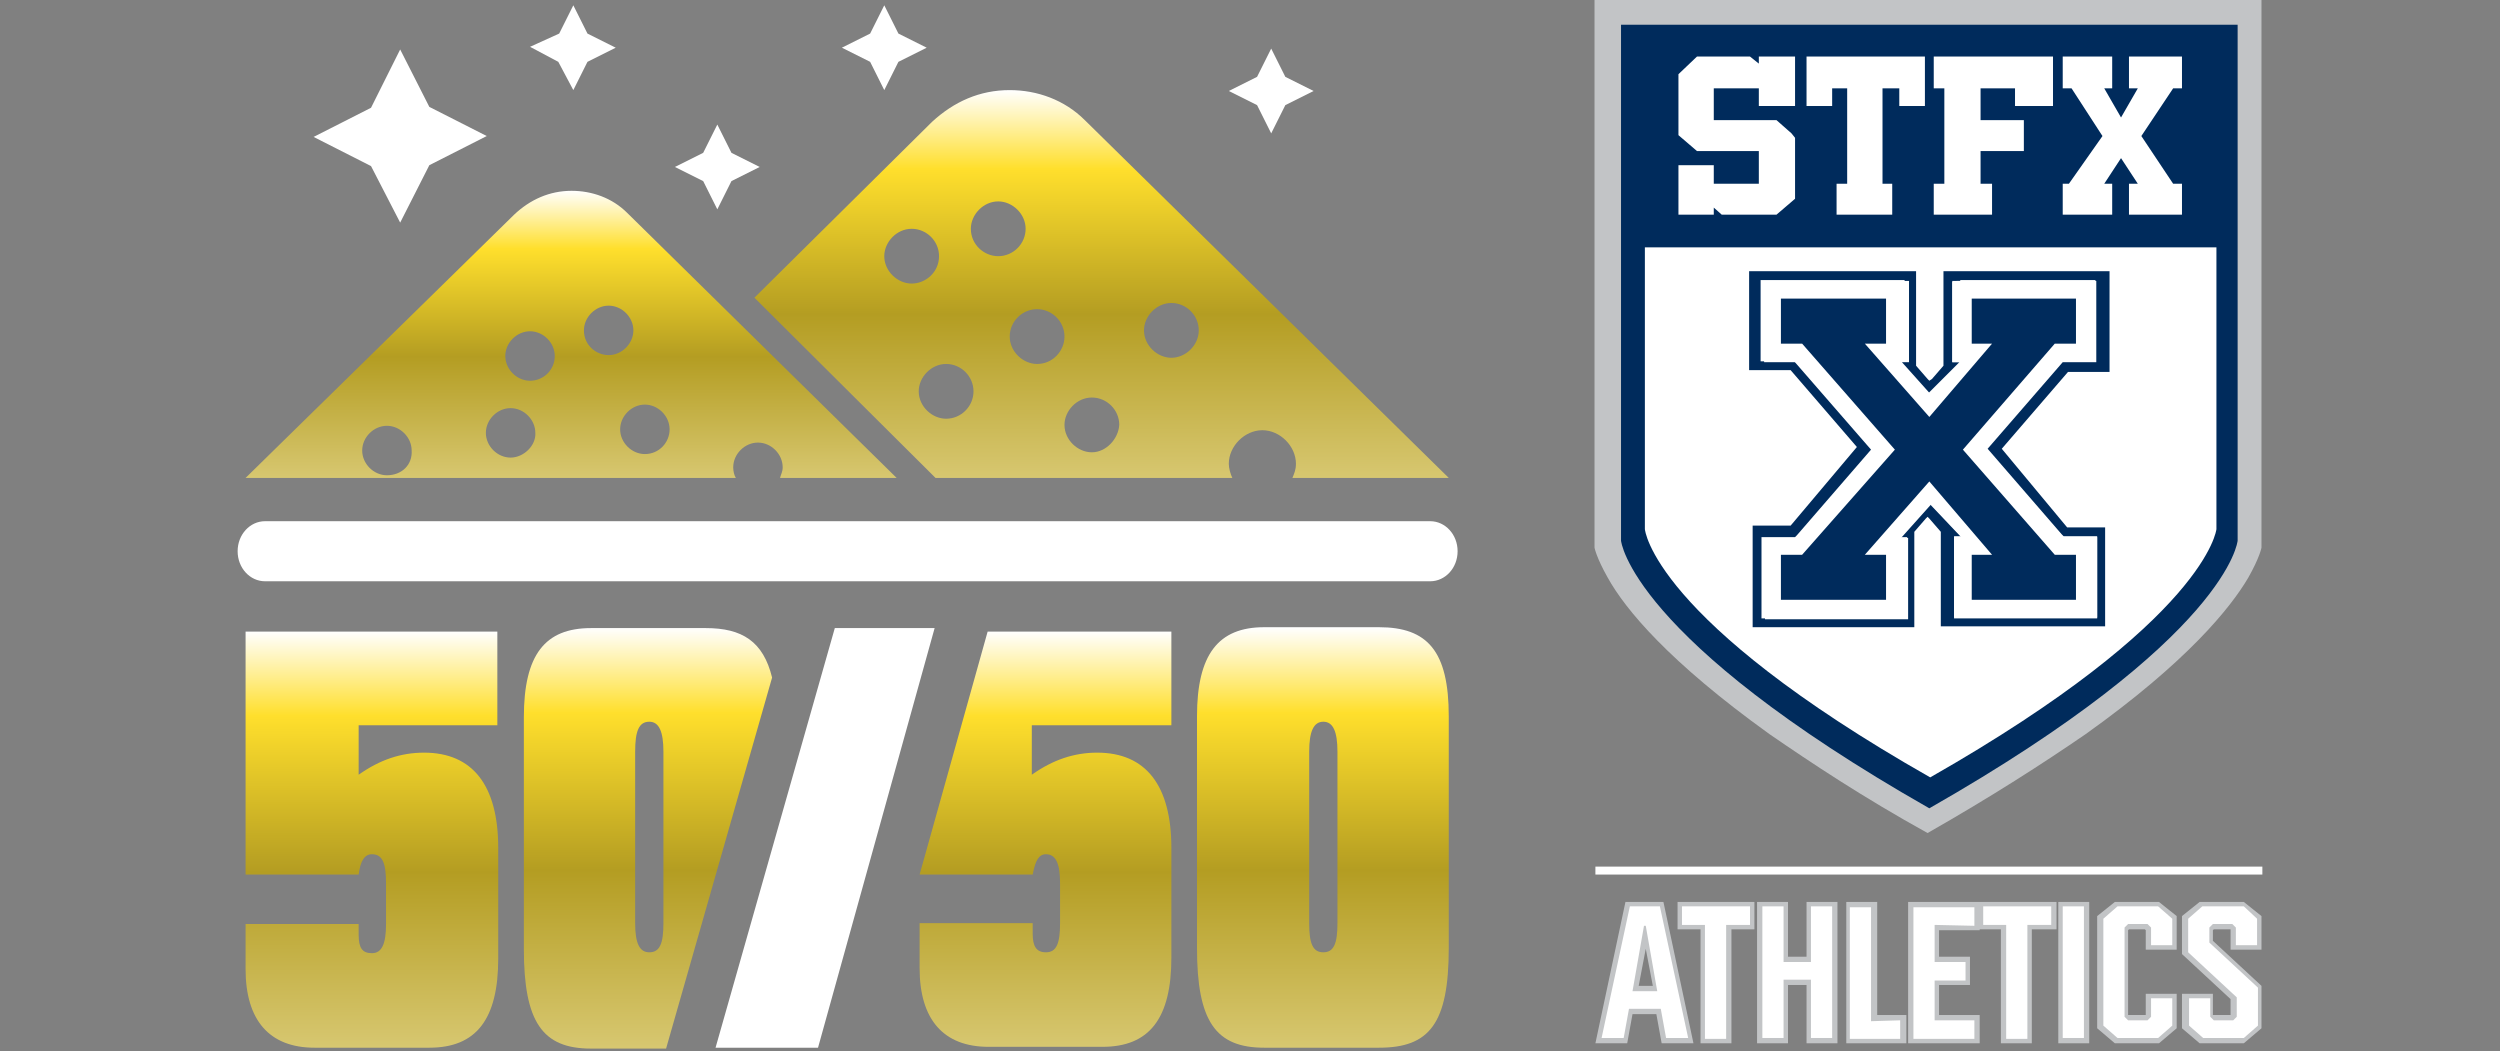 <?xml version="1.0" encoding="UTF-8"?> <svg xmlns="http://www.w3.org/2000/svg" xmlns:xlink="http://www.w3.org/1999/xlink" version="1.1" id="Layer_1" x="0px" y="0px" viewBox="0 0 283 119" style="enable-background:new 0 0 283 119;" xml:space="preserve"><rect x="0" y="0" width="283" height="119" fill="#808080" stroke="none"/> <style type="text/css"> .st0{fill:#C2C4C6;} .st1{fill:#002B5C;} .st2{fill:#FFFFFF;} .st3{fill:url(#SVGID_1_);} .st4{fill:url(#SVGID_00000061463998779023186600000015207954886922073229_);} .st5{fill:url(#SVGID_00000040559932379432527300000001882675402976660630_);} .st6{fill:url(#SVGID_00000107573947060600265850000003401505114728095381_);} .st7{fill:url(#SVGID_00000147938775248058935110000018213547836411551886_);} .st8{fill:url(#SVGID_00000155121858019646568520000001252327912569478069_);} </style> <g> <g> <g id="XMLID_1_"> <g id="XMLID_2_"> <path id="XMLID_26_" class="st0" d="M256,0v62c0,0-0.2,1.1-1.5,3.4c-2,3.4-6.9,9.5-18.4,17.7c-4.8,3.3-10.7,7.1-17.9,11.2 c-7.4-4.1-13.1-7.9-17.9-11.2C188.9,74.9,184,69,182,65.4c-1.3-2.3-1.5-3.4-1.5-3.4V0H256z"></path> <path id="XMLID_25_" class="st1" d="M218.4,2.8h-34.9v58.4c0,0,1,11,34.9,30.3c34-19.4,34.9-30.3,34.9-30.3V2.8H218.4z"></path> <path id="XMLID_23_" class="st1" d="M218.4,89.9c-30.8-17.7-33.5-28.2-33.6-28.9V4.1H252V61C251.9,61.5,249.5,72.2,218.4,89.9z"></path> <path id="XMLID_22_" class="st2" d="M218.4,6.1h-32.2v53.8c0,0,0.8,10.2,32.3,28.1c31.4-17.9,32.4-28.1,32.4-28.1V6.1H218.4z"></path> <rect id="XMLID_21_" x="184.8" y="5.4" class="st1" width="67.3" height="22.6"></rect> <g id="XMLID_24_"> <path id="XMLID_32_" class="st1" d="M220,41.2v0.2l0,0l-1.3,1.5l0,0l-0.3,0.2l-0.2-0.2l0,0l-1.3-1.5l0,0v-0.2V30.7h-17.6 c-0.2,0-0.3,0-0.5,0H198v0.5l0,0v10.2l0,0v0.5h1l0,0c0.2,0,0.3,0,0.5,0l0,0c1,0,1.8,0,2.8,0c0,0,0,0,0.2,0c0,0,0,0,0.2,0 l7.5,8.7l-7.5,8.9l0,0h-2.8c-0.2,0-0.3,0-0.5,0l0,0h-1v0.8l0,0v10.2l0,0V71h0.7c0.2,0,0.3,0,0.5,0h17.1V60.4v-0.2l1.3-1.5l0,0 l0,0l0.2-0.2l0.2,0.2l0,0l1.3,1.5v0.2v10.5h17.4c0.2,0,0.3,0,0.5,0h0.7v-0.5l0,0V60.2l0,0v-0.5h-1l0,0c-0.2,0-0.3,0-0.5,0H234 l0,0l-7.4-8.9l7.5-8.7c0,0,0,0,0.2,0c0,0,0,0,0.2,0c1,0,1.8,0,2.8,0l0,0c0.2,0,0.3,0,0.5,0l0,0h1v-0.5l0,0V31.5l0,0v-0.8h-0.7 c-0.2,0-0.3,0-0.5,0H220L220,41.2L220,41.2z M221.5,31.8c0.2,0,0.3,0,0.5,0h14.6c0.2,0,0.2,0,0.3,0h0.2l0,0h0.2V41h-3.8 l-8.5,9.8l8.4,9.7l0,0l0.2,0.2h3.8v8.9v0.3h-16.2v-9.2h0.8l-3.4-3.6l0,0l-3.4,3.8h0.8v9.2h-16.2v-0.3l0,0v-8.9h3.8l0.2-0.2l0,0 l8.4-9.7l-8.7-10h-3.8v-9.2h0.2l0,0h0.2c0.2,0,0.2,0,0.3,0H215c0.2,0,0.3,0,0.5,0c0,0,0,0,0.2,0h0.2l0,0h0.2v0.3l0,0v8.5l0,0 V41h-0.8l3.4,3.8l0,0l3.2-3.8H221v-0.3l0,0v-8.5l0,0v-0.3h0.2l0,0L221.5,31.8L221.5,31.8L221.5,31.8z"></path> <path id="XMLID_29_" class="st2" d="M222.1,31.8c-0.2,0-0.3,0-0.5,0c0,0,0,0-0.2,0h-0.2l0,0h-0.2v0.3l0,0v8.5l0,0V41h0.8 l-3.6,3.6l0,0l0,0l-3.4-3.8h0.8v-0.3l0,0V32l0,0v-0.3h-0.2l0,0h-0.2c0,0,0,0-0.2,0c-0.2,0-0.3,0-0.5,0H200c-0.2,0-0.2,0-0.3,0 h-0.2l0,0h-0.2v9.2h3.8l8.7,10l-8.4,9.7l0,0l-0.2,0.2h-3.8v8.9l0,0V70h16.5v-9.2H215l3.4-3.8l0,0l0,0l3.6,3.8h-0.8V70h16.2 v-0.3v-8.9h-3.8l-0.2-0.2l0,0l-8.7-9.7l8.7-10h3.8v-9.2H237l0,0h-0.2c-0.2,0-0.2,0-0.3,0h-14.6v0.1H222.1z M235,33.8v5.1h-2.5 l-10.3,12l10.3,12h2.5V68h-11.8v-5.1h2.3l-7.2-8.4l0,0l-7.2,8.4h2.3V68h-11.8v-5.1h2.5l10.3-12l-10.3-12h-2.5v-5.1h11.8v5.1 h-2.3l7.2,8.4l0,0l7.2-8.4h-2.3v-5.1L235,33.8L235,33.8z"></path> <polygon id="XMLID_9_" class="st1" points="235,38.9 235,33.8 223.2,33.8 223.2,38.9 225.5,38.9 218.4,47.2 218.4,47.2 211.1,38.9 213.5,38.9 213.5,33.8 201.6,33.8 201.6,38.9 204,38.9 214.5,50.9 204,62.8 201.6,62.8 201.6,67.9 213.5,67.9 213.5,62.8 211.1,62.8 218.4,54.5 218.4,54.5 225.5,62.8 223.2,62.8 223.2,67.9 235,67.9 235,62.8 232.6,62.8 222.2,50.9 232.6,38.9 "></polygon> <path id="XMLID_8_" d="M218.4,44.6L218.4,44.6L218.4,44.6z"></path> <path id="XMLID_6_" d="M218.4,57.1L218.4,57.1L218.4,57.1z"></path> <polygon id="XMLID_5_" points="218.1,58.9 218.1,58.9 218.1,58.9 "></polygon> </g> </g> <g id="XMLID_3_"> <polygon id="XMLID_19_" class="st2" points="204.5,12 207.4,12 207.4,10 209.1,10 209.1,20.8 207.9,20.8 207.9,24.3 214.2,24.3 214.2,20.8 213.1,20.8 213.1,10 215,10 215,12 217.9,12 217.9,6.4 204.5,6.4 "></polygon> <polygon id="XMLID_18_" class="st2" points="218.9,10 220.1,10 220.1,20.8 218.9,20.8 218.9,24.3 225.5,24.3 225.5,20.8 224.2,20.8 224.2,17.1 229.1,17.1 229.1,13.6 224.2,13.6 224.2,10 228.1,10 228.1,12 232.4,12 232.4,6.4 218.9,6.4 "></polygon> <polygon id="XMLID_4_" class="st2" points="247,10 247,6.4 241,6.4 241,10 242,10 240.1,13.3 238.2,10 239.1,10 239.1,6.4 233.5,6.4 233.5,10 234.5,10 238,15.4 234.2,20.8 233.5,20.8 233.5,24.3 239.1,24.3 239.1,20.8 238.2,20.8 240.1,17.9 242,20.8 241,20.8 241,24.3 247,24.3 247,20.8 246,20.8 242.4,15.4 246,10 "></polygon> <polygon id="XMLID_7_" class="st2" points="199.1,7.2 198.1,6.4 192.1,6.4 190,8.4 190,14.8 190,15.3 192.1,17.1 199.1,17.1 199.1,20.8 194,20.8 194,18.7 190,18.7 190,24.3 194,24.3 194,23.5 194.9,24.3 201.1,24.3 203.2,22.5 203.2,15.6 202.8,15.1 201.1,13.6 194,13.6 194,10 199.1,10 199.1,12 203.2,12 203.2,6.4 199.1,6.4 "></polygon> </g> </g> <g> <rect id="L2_1_" x="180.6" y="98.1" class="st2" width="75.5" height="0.9"></rect> <g id="XMLID_58_"> <g id="XMLID_191_"> <path id="XMLID_245_" class="st0" d="M184,102.1l-3.4,16h3.6l0.6-3.3h2.7l0.6,3.3h3.6l-3.4-16H184z M185.5,111.6l0.8-4.2 l0.8,4.2H185.5z"></path> <polygon id="XMLID_246_" class="st0" points="189.9,105.2 192.5,105.2 192.5,118.1 196,118.1 196,105.2 198.6,105.2 198.6,102.1 189.9,102.1 "></polygon> <polygon id="XMLID_247_" class="st0" points="204.5,108.3 202.4,108.3 202.4,102.1 198.9,102.1 198.9,118.1 202.4,118.1 202.4,111.5 204.5,111.5 204.5,118.1 208,118.1 208,102.1 204.5,102.1 "></polygon> <polygon id="XMLID_248_" class="st0" points="212.5,102.1 209,102.1 209,118.1 215.8,118.1 215.8,114.9 212.5,114.9 "></polygon> <polygon id="XMLID_249_" class="st0" points="224,102.1 216,102.1 216,118.1 224.1,118.1 224.1,114.9 219.5,114.9 219.5,111.5 223,111.5 223,108.3 219.5,108.3 219.5,105.3 224.1,105.3 224.1,105.2 226.5,105.2 226.5,118.1 230,118.1 230,105.2 232.8,105.2 232.8,102.1 224.1,102.1 "></polygon> <rect id="XMLID_250_" x="233" y="102.1" class="st0" width="3.5" height="16"></rect> <polygon id="XMLID_251_" class="st0" points="239.4,102.1 237.4,103.7 237.4,116.4 239.4,118.1 244.4,118.1 246.4,116.4 246.4,112.5 242.9,112.5 242.9,114.9 242.8,114.9 241,114.9 240.9,114.9 240.9,105.3 241,105.2 242.8,105.2 242.9,105.3 242.9,107.5 246.4,107.5 246.4,103.7 244.4,102.1 "></polygon> <polygon id="XMLID_252_" class="st0" points="256,107.5 256,103.7 254,102.1 249,102.1 247,103.7 247,108 252.5,113.1 252.5,114.9 252.5,114.9 250.6,114.9 250.5,114.9 250.5,112.5 247,112.5 247,116.4 249,118.1 254,118.1 256,116.4 256,111.6 250.5,106.5 250.5,105.3 250.6,105.2 252.5,105.2 252.5,105.3 252.5,107.5 "></polygon> </g> <path id="XMLID_65_" class="st2" d="M188,114.2h-3.6l-0.6,3.3h-2.5l3.2-14.9h3.4l3.2,14.9h-2.5L188,114.2z M187.6,112.2 l-1.3-7.4h-0.2l-1.3,7.4H187.6z"></path> <path id="XMLID_68_" class="st2" d="M198,104.7h-2.6v12.9H193v-12.9h-2.6v-2.1h7.7v2.1H198z"></path> <path id="XMLID_70_" class="st2" d="M207.4,102.6v14.9H205v-6.6h-3.1v6.6h-2.4v-14.9h2.4v6.3h3.1v-6.3H207.4z"></path> <path id="XMLID_73_" class="st2" d="M215.1,115.5v2.1h-5.7v-14.9h2.4v12.9L215.1,115.5L215.1,115.5z"></path> <path id="XMLID_76_" class="st2" d="M219,104.7v4.2h3.5v2.1H219v4.5h4.5v2.1h-6.9v-14.9h6.9v2.1L219,104.7L219,104.7z"></path> <path id="XMLID_78_" class="st2" d="M232.1,104.7h-2.6v12.9h-2.4v-12.9h-2.6v-2.1h7.7v2.1H232.1z"></path> <path id="XMLID_96_" class="st2" d="M233.5,102.6h2.4v14.9h-2.4V102.6z"></path> <path id="XMLID_98_" class="st2" d="M245.9,104v3h-2.4v-2l-0.4-0.4h-2.2l-0.4,0.4v10.1l0.4,0.4h2.2l0.4-0.4V113h2.4v3.1 l-1.6,1.4h-4.6l-1.6-1.4V104l1.6-1.4h4.6L245.9,104z"></path> <path id="XMLID_100_" class="st2" d="M255.5,104v3h-2.4v-2l-0.4-0.4h-2.2l-0.4,0.4v1.7l5.5,5.1v4.3l-1.6,1.4h-4.6l-1.6-1.4V113 h2.4v2.1l0.4,0.4h2.2l0.4-0.4v-2.2l-5.5-5.1V104l1.6-1.4h4.7L255.5,104z"></path> </g> </g> </g> <g> <linearGradient id="SVGID_1_" gradientUnits="userSpaceOnUse" x1="42.055" y1="71.47" x2="42.055" y2="118.563"> <stop offset="0" style="stop-color:#FFFFFF"></stop> <stop offset="0.203" style="stop-color:#FFDF2C"></stop> <stop offset="0.578" style="stop-color:#B49D22"></stop> <stop offset="1" style="stop-color:#D7C770"></stop> </linearGradient> <path class="st3" d="M42.1,107.9c1.1,0,1.6-1,1.6-3.3V100c0-2.3-0.4-3.3-1.6-3.3c-0.8,0-1.3,0.7-1.5,2.3H27.8V71.5h28.5v10.6H40.6 v5.6c2.4-1.7,4.8-2.5,7.4-2.5c5.5,0,8.4,3.7,8.4,10.8v12.5c0,6.9-2.5,10.1-7.8,10.1H35.6c-5.1,0-7.8-3.1-7.8-8.9v-5.1h12.8v1.2 C40.6,107.3,41,107.9,42.1,107.9z"></path> <path class="st2" d="M92.6,118.6H81l13.5-47.5h11.3L92.6,118.6z"></path> <linearGradient id="SVGID_00000137823115227360049700000001024070746334751419_" gradientUnits="userSpaceOnUse" x1="73.266" y1="71.067" x2="73.266" y2="118.563"> <stop offset="0" style="stop-color:#FFFFFF"></stop> <stop offset="0.203" style="stop-color:#FFDF2C"></stop> <stop offset="0.578" style="stop-color:#B49D22"></stop> <stop offset="1" style="stop-color:#D7C770"></stop> </linearGradient> <path style="fill:url(#SVGID_00000137823115227360049700000001024070746334751419_);" d="M79.9,71.1h-13c-5.2,0-7.6,3-7.6,10.1 v26.2c0,8.3,2.1,11.3,7.6,11.3h8.5l12-42C86.4,72.6,84,71.1,79.9,71.1z M75.1,104.5c0,2.3-0.4,3.3-1.6,3.3c-1.1,0-1.6-1-1.6-3.3 V85.1c0-2.3,0.4-3.4,1.6-3.4c1.1,0,1.6,1.1,1.6,3.4V104.5z"></path> <linearGradient id="SVGID_00000008845922381934753370000007990091814462098353_" gradientUnits="userSpaceOnUse" x1="149.756" y1="71.067" x2="149.756" y2="118.563"> <stop offset="0" style="stop-color:#FFFFFF"></stop> <stop offset="0.203" style="stop-color:#FFDF2C"></stop> <stop offset="0.578" style="stop-color:#B49D22"></stop> <stop offset="1" style="stop-color:#D7C770"></stop> </linearGradient> <path style="fill:url(#SVGID_00000008845922381934753370000007990091814462098353_);" d="M135.5,107.3V81.1c0-7,2.4-10.1,7.6-10.1 h13c5.5,0,7.9,2.7,7.9,10.1v26.2c0,8.6-2.2,11.3-7.9,11.3h-13C137.6,118.6,135.5,115.6,135.5,107.3z M148.2,104.5 c0,2.3,0.4,3.3,1.6,3.3c1.2,0,1.6-1,1.6-3.3V85.1c0-2.3-0.5-3.4-1.6-3.4s-1.6,1.1-1.6,3.4V104.5z"></path> <linearGradient id="SVGID_00000071532706523631881070000017658836264632278191_" gradientUnits="userSpaceOnUse" x1="118.321" y1="71.47" x2="118.321" y2="118.563"> <stop offset="0" style="stop-color:#FFFFFF"></stop> <stop offset="0.203" style="stop-color:#FFDF2C"></stop> <stop offset="0.578" style="stop-color:#B49D22"></stop> <stop offset="1" style="stop-color:#D7C770"></stop> </linearGradient> <path style="fill:url(#SVGID_00000071532706523631881070000017658836264632278191_);" d="M132.6,82.1V71.5h-20.8L104.1,99v0h12.8 c0.3-1.6,0.7-2.3,1.5-2.3c1.1,0,1.6,1,1.6,3.3v4.5c0,2.3-0.4,3.3-1.6,3.3c-1.1,0-1.5-0.7-1.5-2.1v-1.2h-12.8v5.1 c0,5.8,2.7,8.9,7.8,8.9h12.9c5.3,0,7.8-3.2,7.8-10.1V96c0-7.1-2.9-10.8-8.4-10.8c-2.6,0-5,0.8-7.4,2.5v-5.6H132.6z"></path> <linearGradient id="SVGID_00000012450480961699562110000012271964848689464448_" gradientUnits="userSpaceOnUse" x1="64.63" y1="21.569" x2="64.63" y2="54.103"> <stop offset="0" style="stop-color:#FFFFFF"></stop> <stop offset="0.203" style="stop-color:#FFDF2C"></stop> <stop offset="0.578" style="stop-color:#B49D22"></stop> <stop offset="1" style="stop-color:#D7C770"></stop> </linearGradient> <path style="fill:url(#SVGID_00000012450480961699562110000012271964848689464448_);" d="M101.5,54.1L71,24.1 c-1.7-1.7-4-2.5-6.3-2.5c-2.5,0-4.7,1-6.5,2.7L27.8,54.1h55.5c-0.2-0.3-0.3-0.8-0.3-1.2c0-1.5,1.3-2.8,2.8-2.8 c1.5,0,2.8,1.3,2.8,2.8c0,0.5-0.2,0.8-0.3,1.2H101.5z M43.8,53.8c-1.5,0-2.8-1.3-2.8-2.8c0-1.5,1.3-2.8,2.8-2.8 c1.5,0,2.8,1.3,2.8,2.8C46.7,52.6,45.5,53.8,43.8,53.8z M57.8,51.8c-1.5,0-2.8-1.3-2.8-2.8c0-1.5,1.3-2.8,2.8-2.8 c1.5,0,2.8,1.3,2.8,2.8C60.7,50.4,59.3,51.8,57.8,51.8z M60,43.1c-1.5,0-2.8-1.3-2.8-2.8c0-1.5,1.3-2.8,2.8-2.8 c1.5,0,2.8,1.3,2.8,2.8C62.8,41.9,61.5,43.1,60,43.1z M66.1,37.4c0-1.5,1.3-2.8,2.8-2.8c1.5,0,2.8,1.3,2.8,2.8 c0,1.5-1.3,2.8-2.8,2.8C67.5,40.2,66.1,39.1,66.1,37.4z M73,51.4c-1.5,0-2.8-1.3-2.8-2.8c0-1.5,1.3-2.8,2.8-2.8 c1.5,0,2.8,1.3,2.8,2.8C75.8,50.1,74.6,51.4,73,51.4z"></path> <linearGradient id="SVGID_00000127749634463652510480000018241821636286567818_" gradientUnits="userSpaceOnUse" x1="124.727" y1="10.212" x2="124.727" y2="54.103"> <stop offset="0" style="stop-color:#FFFFFF"></stop> <stop offset="0.203" style="stop-color:#FFDF2C"></stop> <stop offset="0.578" style="stop-color:#B49D22"></stop> <stop offset="1" style="stop-color:#D7C770"></stop> </linearGradient> <path style="fill:url(#SVGID_00000127749634463652510480000018241821636286567818_);" d="M164,54.1l-41.2-40.5 c-2.3-2.3-5.4-3.4-8.5-3.4c-3.4,0-6.3,1.3-8.8,3.6L85.4,33.7l20.5,20.4h33.6c-0.2-0.4-0.4-1.1-0.4-1.6c0-2,1.8-3.8,3.8-3.8 c2,0,3.8,1.8,3.8,3.8c0,0.7-0.2,1.1-0.4,1.6H164z M107.1,47.4c-1.6,0-3.1-1.4-3.1-3.1c0-1.6,1.4-3.1,3.1-3.1 c1.7,0,3.1,1.4,3.1,3.1C110.2,46,108.8,47.4,107.1,47.4z M103.2,32.1c-1.6,0-3.1-1.4-3.1-3.1c0-1.6,1.4-3.1,3.1-3.1 c1.7,0,3.1,1.4,3.1,3.1C106.3,30.8,104.8,32.1,103.2,32.1z M109.9,25.9c0-1.6,1.4-3.1,3.1-3.1c1.6,0,3.1,1.4,3.1,3.1 c0,1.7-1.4,3.1-3.1,3.1C111.4,29,109.9,27.7,109.9,25.9z M117.4,41.2c-1.6,0-3.1-1.4-3.1-3.1c0-1.7,1.4-3.1,3.1-3.1 c1.7,0,3.1,1.4,3.1,3.1C120.5,39.7,119.2,41.2,117.4,41.2z M132.6,40.5c-1.6,0-3.1-1.4-3.1-3.1c0-1.6,1.4-3.1,3.1-3.1 s3.1,1.4,3.1,3.1C135.7,39.1,134.2,40.5,132.6,40.5z M123.6,51.2c-1.6,0-3.1-1.4-3.1-3.1c0-1.6,1.4-3.1,3.1-3.1s3.1,1.4,3.1,3.1 C126.6,49.7,125.2,51.2,123.6,51.2z"></path> <g> <path class="st2" d="M45.3,25.2l3.3-6.5l6.5-3.3l-6.5-3.3l-3.3-6.5L42,12.2l-6.5,3.3l6.5,3.3L45.3,25.2z"></path> </g> <g> <path class="st2" d="M64.9,10.2L66.5,7l3.2-1.6l-3.2-1.6l-1.6-3.2l-1.6,3.2L60,5.3L63.2,7L64.9,10.2z"></path> </g> <g> <path class="st2" d="M81.2,23.7l1.6-3.2l3.2-1.6l-3.2-1.6l-1.6-3.2l-1.6,3.2l-3.2,1.6l3.2,1.6L81.2,23.7z"></path> </g> <g> <path class="st2" d="M100.1,10.2l1.6-3.2l3.2-1.6l-3.2-1.6l-1.6-3.2l-1.6,3.2l-3.2,1.6L98.5,7L100.1,10.2z"></path> </g> <g> <path class="st2" d="M143.9,15.1l1.6-3.2l3.2-1.6l-3.2-1.6l-1.6-3.2l-1.6,3.2l-3.2,1.6l3.2,1.6L143.9,15.1z"></path> </g> <path class="st2" d="M161.9,65.8H30c-1.7,0-3.1-1.5-3.1-3.4c0-1.9,1.4-3.4,3.1-3.4h131.9c1.7,0,3.1,1.5,3.1,3.4 C165,64.3,163.6,65.8,161.9,65.8z"></path> </g> </g> </svg> 
